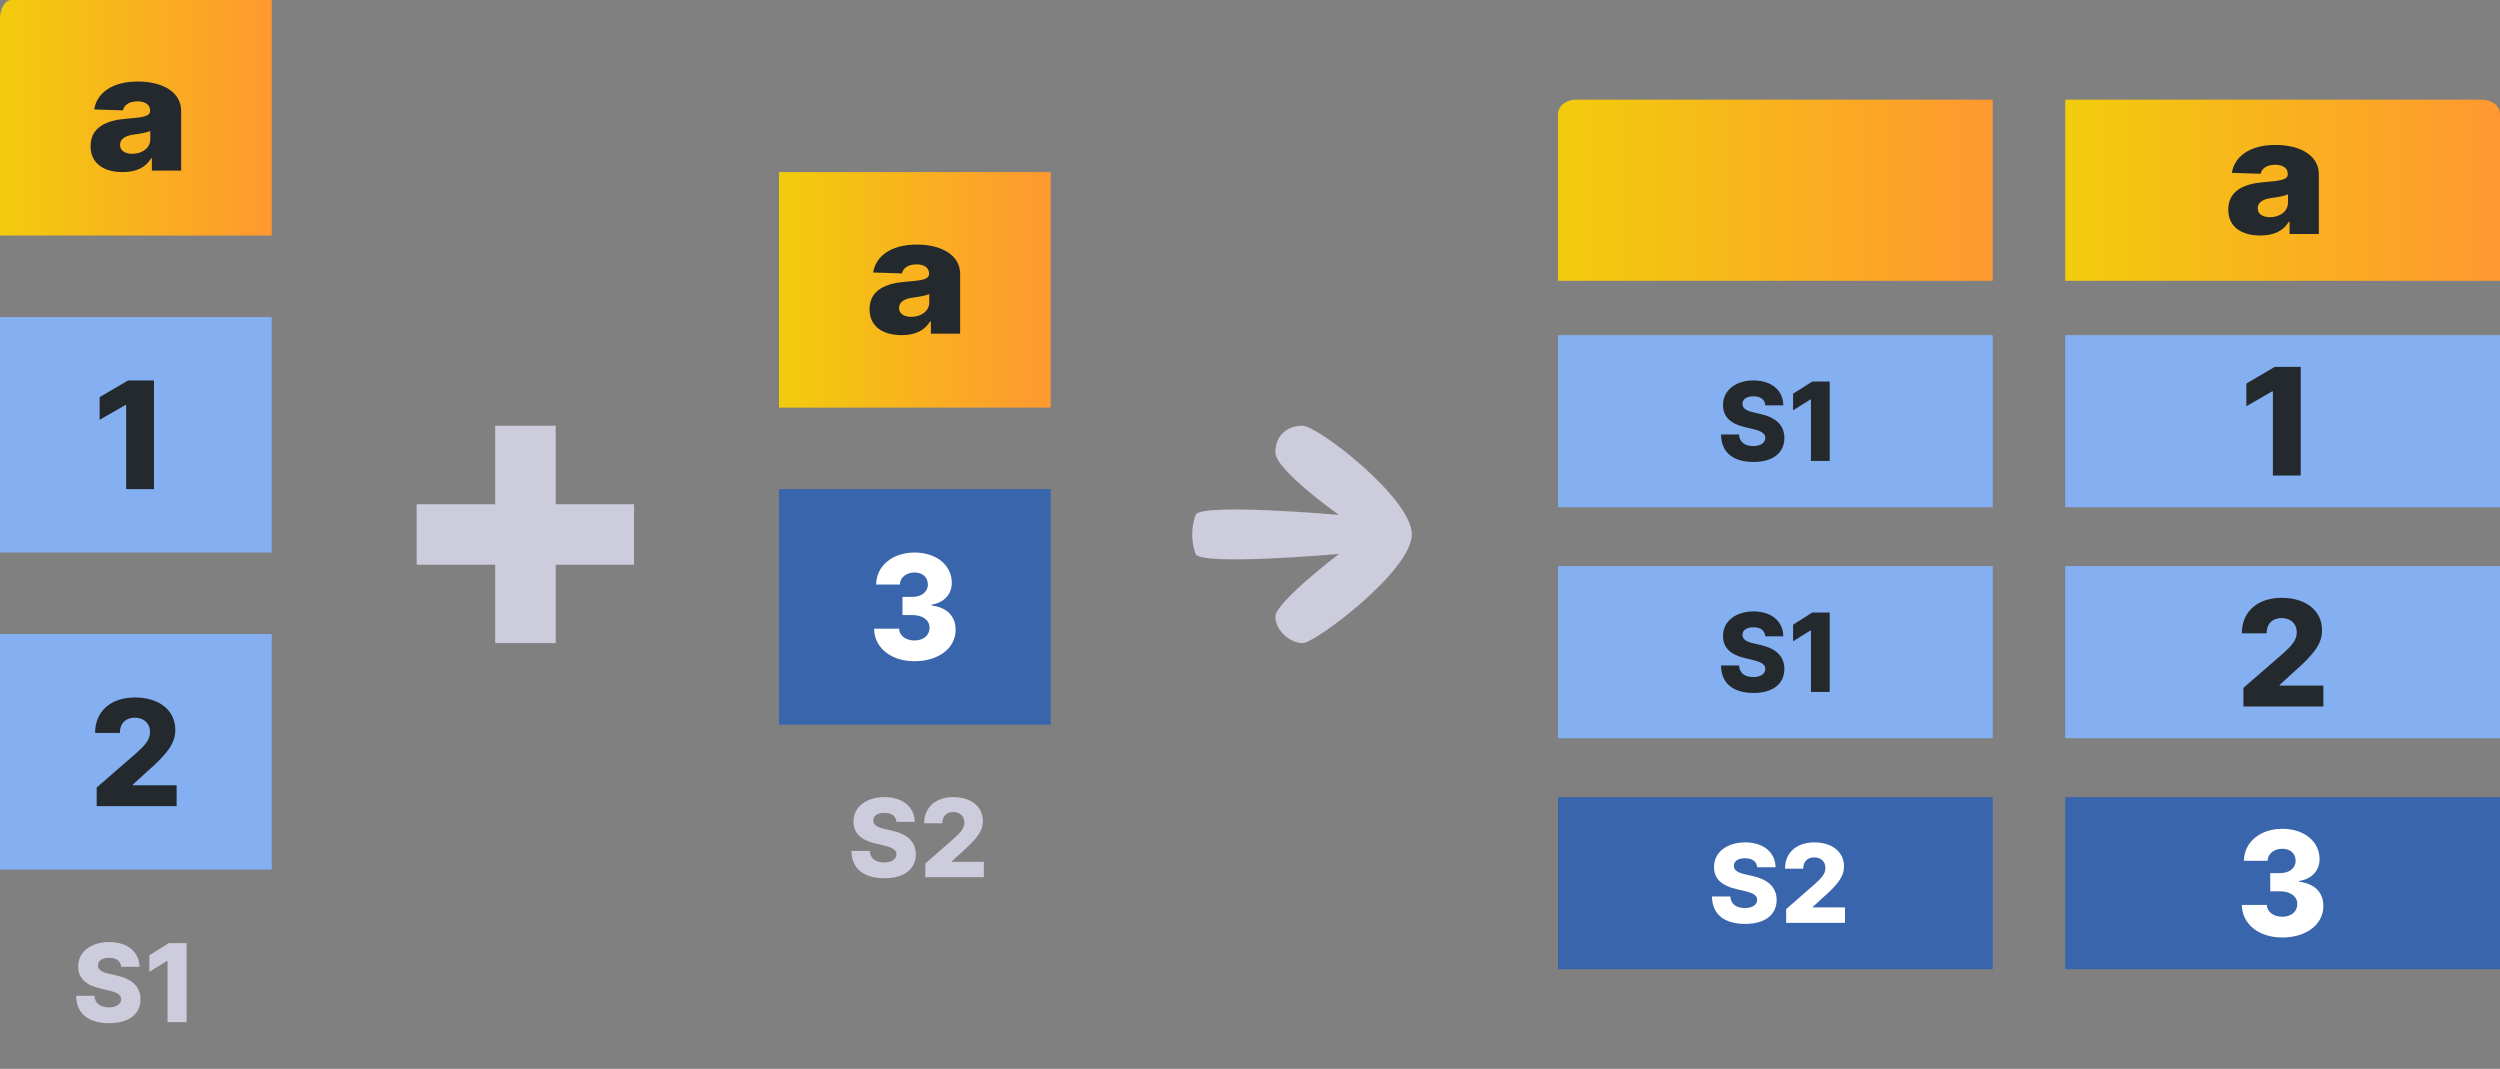 <svg width="138" height="59" viewBox="0 0 138 59" fill="none" xmlns="http://www.w3.org/2000/svg">
<rect x="0" y="0" width="138" height="59" fill="#808080" stroke="none"/>
<path d="M0 1.041V13H15V0H0.627C0.461 0 0.301 0.11 0.184 0.305C0.066 0.5 0 0.765 0 1.041Z" fill="url(#paint0_linear_1144_162345)"/>
<path d="M15 17.5H0V30.5H15V17.5Z" fill="#84AFF1"/>
<path d="M15 35H0V48H15V35Z" fill="#84AFF1"/>
<path d="M8.5 21H7.072L5.5 21.92V23.174L6.925 22.354H6.963V27H8.5V21Z" fill="#24292E"/>
<path d="M5.337 44.5H9.75V43.347H7.334V43.309L8.047 42.656C9.34 41.538 9.677 40.968 9.677 40.289C9.677 39.222 8.801 38.5 7.448 38.5C6.129 38.5 5.247 39.254 5.25 40.459H6.615C6.615 39.925 6.947 39.616 7.442 39.616C7.928 39.616 8.28 39.913 8.28 40.402C8.28 40.844 8.001 41.145 7.512 41.581L5.337 43.471V44.5Z" fill="#24292E"/>
<path d="M6.688 53.368H7.698C7.69 52.552 7.04 52 6.026 52C5.029 52 4.311 52.543 4.317 53.355C4.315 54.018 4.779 54.391 5.534 54.563L5.99 54.67C6.469 54.781 6.684 54.91 6.688 55.156C6.684 55.422 6.435 55.607 6.011 55.607C5.544 55.607 5.237 55.39 5.214 54.97H4.204C4.217 55.991 4.926 56.479 6.024 56.479C7.11 56.479 7.754 55.986 7.758 55.158C7.754 54.461 7.283 54.035 6.422 53.845L6.047 53.76C5.651 53.675 5.399 53.543 5.408 53.283C5.41 53.044 5.615 52.871 6.024 52.871C6.435 52.871 6.661 53.057 6.688 53.368Z" fill="#CCCCDC"/>
<path d="M10.3 52.06H9.322L8.246 52.729V53.641L9.222 53.044H9.247V56.423H10.3V52.06Z" fill="#CCCCDC"/>
<path d="M6.774 9.5C7.526 9.5 8.046 9.238 8.342 8.741H8.384V9.418H10V6.118C10 5.091 8.985 4.5 7.611 4.5C6.16 4.5 5.337 5.157 5.2 6.042L6.785 6.093C6.859 5.783 7.143 5.594 7.597 5.594C8.018 5.594 8.285 5.777 8.285 6.102V6.118C8.285 6.415 7.927 6.479 7.006 6.551C5.914 6.633 5 6.997 5 8.071C5 9.032 5.741 9.5 6.774 9.5ZM7.305 8.489C6.908 8.489 6.627 8.318 6.627 7.996C6.627 7.683 6.901 7.493 7.389 7.427C7.709 7.386 8.103 7.322 8.296 7.231V7.692C8.296 8.166 7.853 8.489 7.305 8.489Z" fill="#24292E"/>
<path d="M27.334 35.5H30.674V31.174H35V27.834H30.674V23.5H27.334V27.834H23V31.174H27.334V35.5Z" fill="#CCCCDC"/>
<path d="M58 27H43V40H58V27Z" fill="#3865AB"/>
<path d="M43 10.541V22.5H58V9.5H43.627L43 9.5L43 10.541Z" fill="url(#paint1_linear_1144_162345)"/>
<path d="M50.479 36.5C51.809 36.5 52.753 35.776 52.75 34.761C52.753 34.042 52.296 33.529 51.421 33.423V33.377C52.077 33.28 52.542 32.827 52.539 32.171C52.542 31.219 51.706 30.5 50.49 30.5C49.266 30.5 48.375 31.23 48.364 32.268H49.673C49.684 31.869 50.033 31.601 50.49 31.601C50.925 31.601 51.221 31.872 51.219 32.262C51.221 32.667 50.873 32.947 50.368 32.947H49.817V33.951H50.368C50.942 33.951 51.316 34.241 51.31 34.652C51.316 35.066 50.972 35.354 50.485 35.354C50 35.354 49.643 35.088 49.629 34.703H48.25C48.261 35.759 49.183 36.5 50.479 36.5Z" fill="white"/>
<path d="M49.484 45.368H50.494C50.486 44.552 49.836 44 48.822 44C47.825 44 47.106 44.543 47.113 45.355C47.111 46.018 47.575 46.391 48.33 46.563L48.785 46.67C49.265 46.781 49.48 46.91 49.484 47.156C49.48 47.422 49.231 47.607 48.807 47.607C48.34 47.607 48.033 47.39 48.01 46.97H47C47.013 47.991 47.722 48.479 48.82 48.479C49.906 48.479 50.55 47.986 50.554 47.158C50.55 46.461 50.079 46.035 49.218 45.845L48.843 45.76C48.447 45.675 48.195 45.543 48.204 45.283C48.206 45.044 48.41 44.871 48.82 44.871C49.231 44.871 49.457 45.057 49.484 45.368Z" fill="#CCCCDC"/>
<path d="M51.078 48.423H54.308V47.573H52.54V47.545L53.062 47.064C54.008 46.239 54.255 45.82 54.255 45.319C54.255 44.533 53.614 44 52.623 44C51.658 44 51.012 44.556 51.014 45.445H52.014C52.014 45.05 52.256 44.822 52.619 44.822C52.974 44.822 53.232 45.042 53.232 45.402C53.232 45.728 53.028 45.95 52.67 46.271L51.078 47.665V48.423Z" fill="#CCCCDC"/>
<path d="M49.774 18.5C50.526 18.5 51.046 18.238 51.342 17.741H51.384V18.418H53V15.118C53 14.091 51.984 13.5 50.611 13.5C49.16 13.5 48.337 14.157 48.2 15.042L49.785 15.093C49.859 14.783 50.143 14.594 50.597 14.594C51.018 14.594 51.285 14.777 51.285 15.102V15.118C51.285 15.415 50.927 15.479 50.006 15.551C48.914 15.633 48 15.997 48 17.071C48 18.032 48.741 18.5 49.774 18.5ZM50.305 17.489C49.908 17.489 49.627 17.318 49.627 16.996C49.627 16.683 49.901 16.493 50.389 16.427C50.709 16.386 51.103 16.322 51.296 16.231V16.692C51.296 17.166 50.853 17.489 50.305 17.489Z" fill="#24292E"/>
<path d="M71.907 35.5C72.601 35.5 77.933 31.5 77.933 29.5C77.933 27.5 72.736 23.5 71.907 23.5C71.078 23.5 70.402 24 70.402 24.976C70.402 25.951 73.907 28.421 73.907 28.421C73.907 28.421 66.254 27.75 66 28.421C65.746 29.091 65.746 29.909 66 30.579C66.254 31.25 73.907 30.579 73.907 30.579C73.907 30.579 70.402 33.25 70.402 34.03C70.402 34.81 71.212 35.5 71.907 35.5Z" fill="#CCCCDC"/>
<g clip-path="url(#clip0_1144_162345)">
<path d="M110 18.5H86V28H110V18.5Z" fill="#84AFF1"/>
<path d="M110 31.25H86V40.75H110V31.25Z" fill="#84AFF1"/>
<path d="M110 44H86V53.5H110V44Z" fill="#3865AB"/>
<path d="M86 6.301V15.5H110V5.5H87.003C86.737 5.5 86.482 5.584 86.294 5.734C86.106 5.885 86 6.088 86 6.301Z" fill="url(#paint2_linear_1144_162345)"/>
<path d="M97.445 22.374H98.439C98.431 21.555 97.791 21 96.793 21C95.812 21 95.105 21.546 95.111 22.362C95.109 23.027 95.566 23.402 96.309 23.575L96.757 23.682C97.229 23.794 97.441 23.924 97.445 24.171C97.441 24.438 97.196 24.624 96.778 24.624C96.319 24.624 96.017 24.406 95.994 23.984H95C95.013 25.01 95.711 25.5 96.791 25.5C97.861 25.5 98.494 25.006 98.498 24.173C98.494 23.473 98.03 23.044 97.183 22.854L96.814 22.768C96.424 22.683 96.177 22.55 96.185 22.289C96.187 22.049 96.388 21.876 96.791 21.876C97.196 21.876 97.418 22.062 97.445 22.374Z" fill="#24292E"/>
<path d="M101 21.06H100.037L98.978 21.732V22.648L99.939 22.049H99.964V25.444H101V21.06Z" fill="#24292E"/>
<path d="M97.445 35.124H98.439C98.431 34.304 97.791 33.75 96.793 33.75C95.812 33.75 95.105 34.296 95.111 35.112C95.109 35.777 95.566 36.152 96.309 36.325L96.757 36.432C97.229 36.544 97.441 36.674 97.445 36.921C97.441 37.188 97.196 37.374 96.778 37.374C96.319 37.374 96.017 37.156 95.994 36.734H95C95.013 37.76 95.711 38.25 96.791 38.25C97.861 38.25 98.494 37.755 98.498 36.923C98.494 36.223 98.03 35.794 97.183 35.604L96.814 35.518C96.424 35.433 96.177 35.3 96.185 35.039C96.187 34.799 96.388 34.626 96.791 34.626C97.196 34.626 97.418 34.812 97.445 35.124Z" fill="#24292E"/>
<path d="M101 33.81H100.037L98.978 34.482V35.398L99.939 34.799H99.964V38.194H101V33.81Z" fill="#24292E"/>
<path d="M96.996 47.874H98.011C98.002 47.054 97.349 46.5 96.33 46.5C95.329 46.5 94.607 47.046 94.614 47.862C94.611 48.527 95.078 48.902 95.836 49.075L96.294 49.182C96.776 49.294 96.992 49.424 96.996 49.671C96.992 49.938 96.741 50.124 96.315 50.124C95.847 50.124 95.538 49.906 95.515 49.484H94.5C94.513 50.51 95.226 51 96.328 51C97.42 51 98.067 50.505 98.071 49.673C98.067 48.973 97.594 48.544 96.729 48.354L96.352 48.268C95.954 48.183 95.701 48.05 95.71 47.789C95.712 47.549 95.917 47.376 96.328 47.376C96.741 47.376 96.968 47.562 96.996 47.874Z" fill="white"/>
<path d="M98.597 50.944H101.843V50.09H100.066V50.062L100.591 49.578C101.541 48.75 101.789 48.328 101.789 47.825C101.789 47.035 101.145 46.5 100.15 46.5C99.18 46.5 98.531 47.059 98.533 47.952H99.537C99.537 47.555 99.781 47.326 100.145 47.326C100.503 47.326 100.762 47.547 100.762 47.909C100.762 48.236 100.556 48.459 100.197 48.782L98.597 50.182V50.944Z" fill="white"/>
</g>
<g clip-path="url(#clip1_1144_162345)">
<path d="M114 15.5H138V6.301C138 6.088 137.894 5.885 137.706 5.734C137.518 5.584 137.263 5.5 136.997 5.5H114V15.5Z" fill="url(#paint3_linear_1144_162345)"/>
<path d="M138 18.5H114V28H138V18.5Z" fill="#84AFF1"/>
<path d="M138 31.25H114V40.75H138V31.25Z" fill="#84AFF1"/>
<path d="M138 44H114V53.5H138V44Z" fill="#3865AB"/>
<path d="M127 20.25H125.572L124 21.17V22.424L125.425 21.604H125.463V26.25H127V20.25Z" fill="#24292E"/>
<path d="M123.837 39H128.25V37.847H125.834V37.809L126.547 37.156C127.84 36.038 128.177 35.468 128.177 34.789C128.177 33.722 127.301 33 125.948 33C124.629 33 123.747 33.754 123.75 34.959H125.115C125.115 34.425 125.447 34.116 125.942 34.116C126.428 34.116 126.78 34.413 126.78 34.902C126.78 35.344 126.501 35.645 126.012 36.081L123.837 37.971V39Z" fill="#24292E"/>
<path d="M125.979 51.75C127.308 51.75 128.253 51.026 128.25 50.011C128.253 49.292 127.796 48.779 126.921 48.673V48.627C127.577 48.53 128.042 48.077 128.04 47.421C128.042 46.469 127.206 45.75 125.99 45.75C124.766 45.75 123.875 46.48 123.864 47.518H125.173C125.184 47.119 125.533 46.851 125.99 46.851C126.425 46.851 126.721 47.122 126.719 47.512C126.721 47.917 126.372 48.197 125.868 48.197H125.317V49.201H125.868C126.442 49.201 126.816 49.491 126.81 49.902C126.816 50.316 126.472 50.604 125.985 50.604C125.5 50.604 125.143 50.338 125.129 49.953H123.75C123.761 51.009 124.683 51.75 125.979 51.75Z" fill="white"/>
<path d="M124.774 13C125.526 13 126.046 12.738 126.342 12.242H126.384V12.918H128V9.618C128 8.591 126.985 8 125.611 8C124.16 8 123.337 8.657 123.2 9.542L124.785 9.593C124.859 9.283 125.143 9.094 125.597 9.094C126.018 9.094 126.285 9.277 126.285 9.602V9.618C126.285 9.915 125.927 9.979 125.006 10.051C123.914 10.133 123 10.497 123 11.571C123 12.532 123.741 13 124.774 13ZM125.305 11.989C124.908 11.989 124.627 11.818 124.627 11.496C124.627 11.183 124.901 10.993 125.389 10.927C125.709 10.886 126.103 10.822 126.296 10.731V11.192C126.296 11.666 125.853 11.989 125.305 11.989Z" fill="#24292E"/>
</g>
<defs>
<linearGradient id="paint0_linear_1144_162345" x1="0" y1="6.505" x2="15" y2="6.505" gradientUnits="userSpaceOnUse">
<stop stop-color="#F2CC0C"/>
<stop offset="1" stop-color="#FF9830"/>
</linearGradient>
<linearGradient id="paint1_linear_1144_162345" x1="43" y1="16.005" x2="58" y2="16.005" gradientUnits="userSpaceOnUse">
<stop stop-color="#F2CC0C"/>
<stop offset="1" stop-color="#FF9830"/>
</linearGradient>
<linearGradient id="paint2_linear_1144_162345" x1="86" y1="10.504" x2="110" y2="10.504" gradientUnits="userSpaceOnUse">
<stop stop-color="#F2CC0C"/>
<stop offset="1" stop-color="#FF9830"/>
</linearGradient>
<linearGradient id="paint3_linear_1144_162345" x1="114" y1="10.504" x2="138" y2="10.504" gradientUnits="userSpaceOnUse">
<stop stop-color="#F2CC0C"/>
<stop offset="1" stop-color="#FF9830"/>
</linearGradient>
<clipPath id="clip0_1144_162345">
<rect width="24" height="48" fill="white" transform="translate(86 5.5)"/>
</clipPath>
<clipPath id="clip1_1144_162345">
<rect width="24" height="48" fill="white" transform="translate(114 5.5)"/>
</clipPath>
</defs>
</svg>
